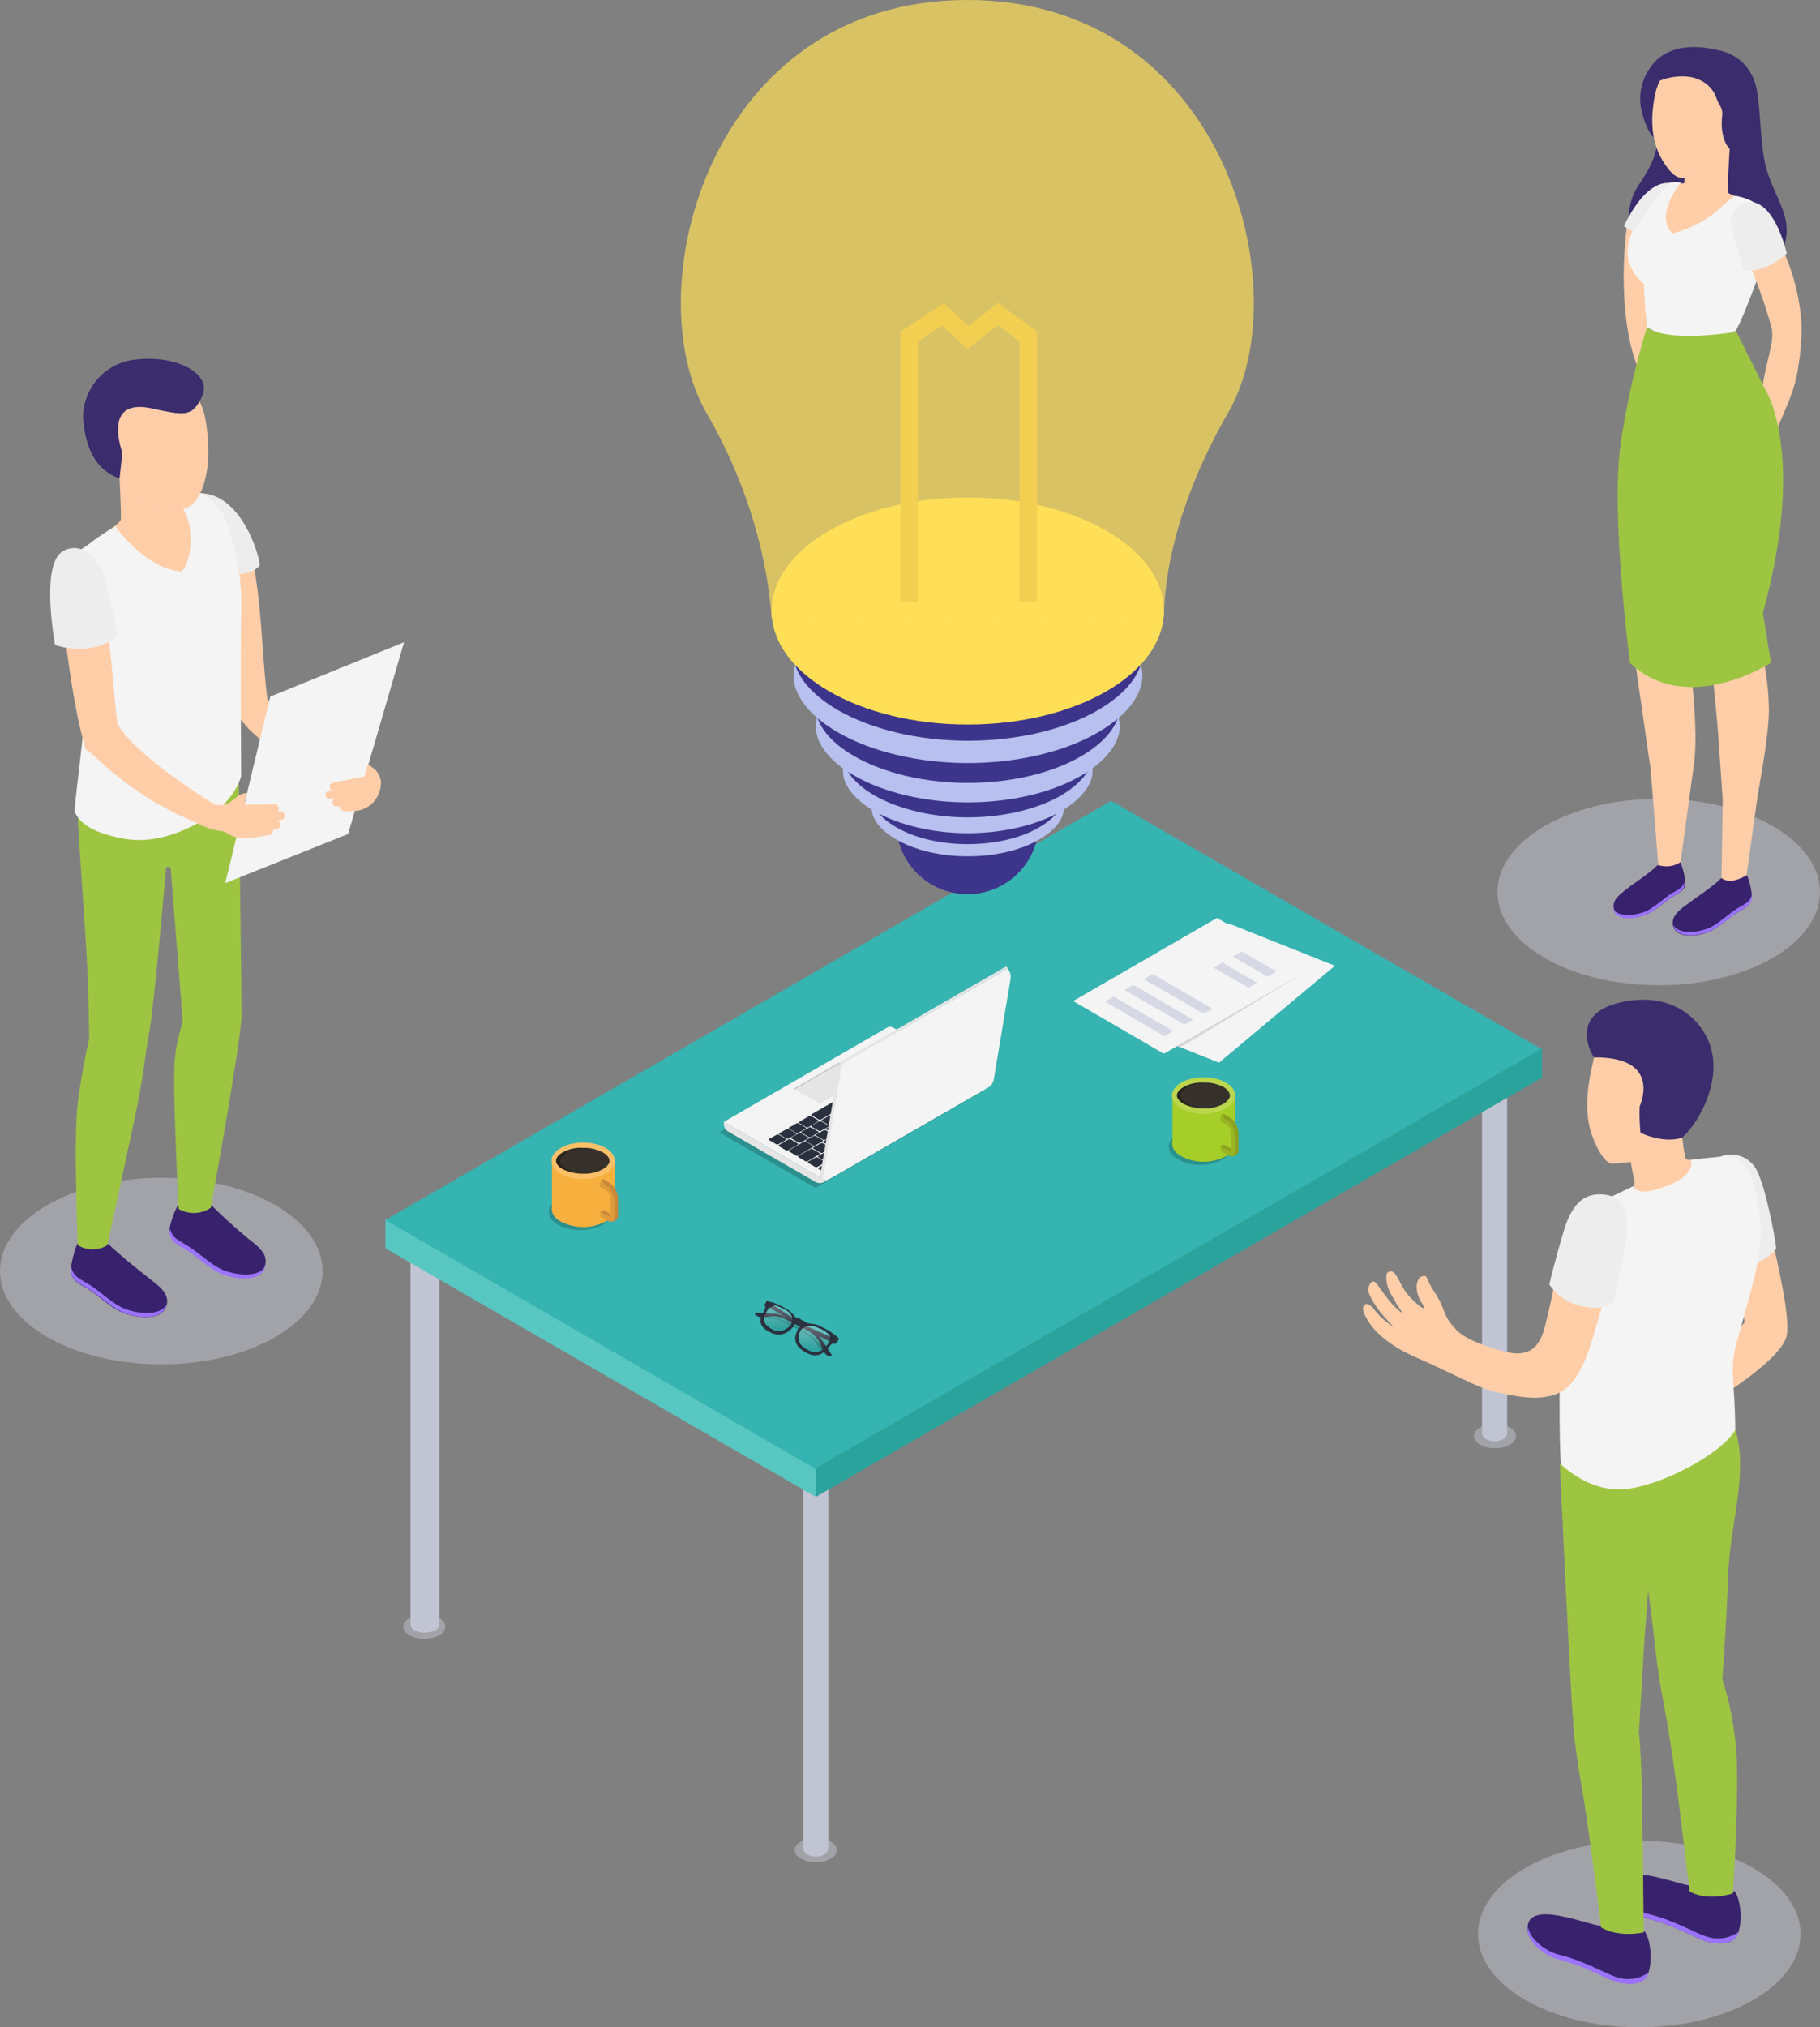 <?xml version="1.0" encoding="utf-8"?>
<!-- Generator: Adobe Illustrator 24.0.2, SVG Export Plug-In . SVG Version: 6.00 Build 0)  -->
<svg version="1.1" id="Calque_1" xmlns="http://www.w3.org/2000/svg" xmlns:xlink="http://www.w3.org/1999/xlink" x="0px" y="0px"
	 viewBox="0 0 449.1 500" style="enable-background:new 0 0 449.1 500;" xml:space="preserve">
<rect x="0" y="0" width="449.1" height="500" fill="#808080" stroke="none"/>
<style type="text/css">
	.st0{opacity:0.4;fill:#D6D8E5;enable-background:new    ;}
	.st1{fill:#3A2C6D;}
	.st2{fill:#FFCEA9;}
	.st3{fill:#F4F4F4;}
	.st4{fill:#38226D;}
	.st5{fill:#9C73FF;}
	.st6{fill:#9EC541;}
	.st7{fill:#EDEDED;}
	.st8{fill:#C1C4D3;}
	.st9{fill:#58C6C1;}
	.st10{fill:#35B4B1;}
	.st11{fill:#2BA39D;}
	.st12{fill:#D6D8E5;}
	.st13{fill:#D6D6D6;}
	.st14{opacity:0.2;enable-background:new    ;}
	.st15{fill:#A6CE28;}
	.st16{fill:#BCD64D;}
	.st17{fill:#28221C;}
	.st18{opacity:7.000000e-02;fill:#FFFFFF;enable-background:new    ;}
	.st19{fill:#8DA01F;}
	.st20{fill:#99B524;}
	.st21{fill:#F7B03E;}
	.st22{fill:#FCC068;}
	.st23{fill:#C9883A;}
	.st24{fill:#E09C3B;}
	.st25{fill:#2B303F;}
	.st26{fill:#BFBFBF;}
	.st27{fill:#E5E5E5;}
	.st28{fill:#3D348B;}
	.st29{fill:#B7C0EE;}
	.st30{fill:#FFDF57;}
	.st31{fill:#D8AA44;}
	.st32{opacity:0.69;fill:#FFDF57;enable-background:new    ;}
	.st33{opacity:0.1;enable-background:new    ;}
	.st34{opacity:0.3;fill:url(#SVGID_1_);enable-background:new    ;}
	.st35{fill:#1F232D;}
	.st36{opacity:0.3;fill:url(#SVGID_2_);enable-background:new    ;}
</style>
<title>Creative_process_SVG</title>
<g id="Слой_2">
	<g id="Слой_1-2">
		<ellipse class="st0" cx="409.3" cy="220" rx="39.8" ry="23"/>
		<g id="Girl_8">
			<path id="_Контур_" class="st1" d="M415.6,14c1.5-2.5,13.4-4.1,17.3,5.9c1.5,3.8,1.3,13.6,2.5,19.7s4.1,9.6,5.2,14.6
				S439.9,67.5,428,69s-21.2-2.7-24-6.5s-2.9-11.9,0-16.3s5.2-7.9,5.1-13.6L415.6,14z"/>
			<path class="st2" d="M401.4,56.1c0,0-2.8,19.8,2.5,34s3.9-3.6,3.9-3.6l-1.3-4.2c0,0-1.1-16.3-0.6-20.3s0.3-7.4,0.6-7.7
				s-1.1-1-1.6-1S401.4,56.1,401.4,56.1z"/>
			<path id="_Контур_2" class="st1" d="M423.4,12.3c0,0-8.9-2.6-14.4,2.3c-3.6,3.4-5.1,8.5-3.8,13.2c0.7,2.8,2.2,6.7,4.4,6.9
				S423.4,12.3,423.4,12.3z"/>
			<path id="_Контур_3" class="st2" d="M426.8,36.7c0,0-0.6,10-0.4,10.7s3.9,1.4,5,2.3s-5.4,11-8.7,12.5s-13.5-2.3-14.2-7.4
				c-0.7-4.7,2.9-8.3,4.3-9.5c0.9-0.1,1.9-0.1,2.8-0.1l0.3-4.8C420.4,38.9,426.8,36.7,426.8,36.7z"/>
			<path id="_Контур_4" class="st3" d="M428.2,48.3c2.8,0.4,6,1.9,6.4,3.5c0.5,1.8,1.6,10.2-0.8,16.6s-4,10.5-5.5,13.2
				c0,0-12.1,5.2-21.9-0.9c0,0-0.7-6.9-0.7-10.6c-9-7.9-1.3-17.5,6.3-25.1c0.9-0.1,1.8-0.1,2.8,0c0,0-6.8,8-2.1,12.6
				C422.9,54.7,424.9,50.1,428.2,48.3z"/>
			<path id="_Контур_5" class="st2" d="M408.2,24.3L408.2,24.3c1-6.4,5.6-11.2,12.2-10.8c7,0.4,12.4,6.4,12,13.4c0,0,0,0,0,0
				c-0.2,3.9-2.3,7.5-5.6,9.7c-0.2,1-0.6,1.9-1,2.8c-2.4,2.7-8.5,4.5-10.6,4.5c-1.8,0-3.3-1.6-5-4.4
				C406.8,33.8,407.7,27.5,408.2,24.3z"/>
			<path class="st1" d="M422.5,13.6c4.6,0.9,8.4,2.2,9.7,6.8c0.9,3.1,2,9.1,0.9,11.6l-0.7,1.8l-5.6,2.9c0,0-2.6-2.2-1.8-8.6
				c0-0.9-0.3-1.7-0.8-2.4c-0.3-0.6-0.6-1.3-0.8-1.9c-0.7-1.7-2-3.1-3.6-3.9c-4.2-2.3-10.3-0.3-11.1,0.5
				C411.1,15.1,416.9,12.3,422.5,13.6z"/>
			<path id="_Контур_6" class="st2" d="M435,94.8c1-6.5,3-10.7,2.1-14.2c-2-7.2-4.7-14.2-7.9-21c-2-4-1.4-6.8,0.7-8.4
				c2.4-1.8,4.7-1,6.8,3.5c2.7,5.6,5.8,11.4,7.2,19.8c0.7,4.1,1.1,8-0.2,16.3c-0.9,5.8-2.8,9.1-5,14.6
				C438.1,106.8,434.1,100.3,435,94.8z"/>
			<path class="st4" d="M430.9,215.8c-2.3,1.9-6,0.6-6.2,0.8c-2.4,2.4-5.9,4.5-8.6,6.6c-1.5,1.1-3.7,2.7-3.3,4.9
				c0.7,3.9,7.1,2.7,9.4,1.5s4.3-3.2,6.6-4.6c1.6-1,3.2-1.5,3.4-3.6C432.5,220.1,431.3,215.7,430.9,215.8z"/>
			<path class="st5" d="M432.3,220.5c-0.3,2-1.9,2.5-3.5,3.5c-2.3,1.4-4.3,3.5-6.7,4.7c-2.2,1.1-7.7,2.2-9.2-0.6
				c0.8,3.8,7,2.6,9.4,1.4s4.3-3.2,6.6-4.6c1.6-1,3.2-1.5,3.4-3.6C432.3,221.1,432.3,220.8,432.3,220.5z"/>
			<path class="st4" d="M414.5,212.5c-2.1,1.8-5.4,0.8-5.5,0.9c-2.2,2.2-5.4,4.1-7.8,6c-1.3,1.1-3.4,2.5-3,4.5
				c0.7,3.6,6.5,2.5,8.6,1.4s4-2.9,6-4.2c1.5-0.9,2.9-1.4,3.1-3.2C416,216.7,414.8,212.5,414.5,212.5z"/>
			<path class="st5" d="M415.8,217.1c-0.3,1.8-1.7,2.3-3.2,3.2c-2.1,1.3-4,3.2-6.1,4.3c-2,1-7,2-8.5-0.5c0.8,3.5,6.5,2.4,8.6,1.3
				s4-2.9,6-4.2c1.5-0.9,2.9-1.4,3.1-3.2C415.9,217.6,415.9,217.3,415.8,217.1z"/>
			<path class="st2" d="M401.8,103.5c1-8.1,4-19.8,4-19.8c2.8,1.3,5.9,2.1,9,2.2c5.2,0.3,13.5-1.3,13.5-1.3c1.4,2.5,3,5,4.8,7.4
				c2.3,3.2,6.9,10.3,5.8,22.7c-0.7,8.1-5.2,42.4-5.2,42.4c1.8,5.8,2.7,11.8,2.8,17.9c0,5-1.4,13.5-2.8,21.3l-2.7,19.5
				c0,0-3.6,2.6-6.2,0.8l0.3-19.1c-0.3-4.7-0.8-11.6-1.1-16c-0.5-7.2-1.8-18.5-2.1-21.4s-1.3-7.8-1.7-13.4s-2.5-33.8-2.5-33.8
				l-0.3,5.3c0,0-0.3,8.6-1.5,19.2s-1.7,15.3-1.7,15.3s2.1,3.9,2.4,6.9c0.2,2.3,2.8,20.4,1.3,29.6l-3.2,23.4
				c-1.6,1.1-3.7,1.4-5.5,0.7l-1.9-23.6c-1.3-9-4-28.1-4.4-30.5c-0.5-3.3-1-4.9-1.6-15.1S400.8,111.6,401.8,103.5z"/>
			<path class="st6" d="M428.4,81.7l7,14c0,0,10.6,15.5-0.4,55.5l2,12.3c0,0-20.8,13.4-34.8,0c0,0-4.8-36.9-2.3-53.9
				c1.4-9.8,3.6-19.5,6.5-28.9c0,0,3.4,3.8,21,1.3"/>
			<path class="st7" d="M440.9,62.5c0,0-4.8,4.8-10.6,4.2l-2.8-9.4c0,0-1.8-4.9,2.4-7S438.5,52.9,440.9,62.5z"/>
			<path class="st7" d="M412.1,45.2c0,0-5.5-1.7-11.4,10.6l2.2,1.3C402.9,57.1,408.7,48.3,412.1,45.2z"/>
		</g>
		<ellipse class="st0" cx="39.8" cy="313.5" rx="39.8" ry="23"/>
		<g id="Men_13">
			<path class="st4" d="M19.4,306.4c2.9,2.3,7,0.2,7.3,0.4c3.3,3.1,6.9,6,10.5,8.8c1.8,1.4,4.5,3.3,4,6c-0.9,4.8-8.6,3.3-11.5,1.9
				s-5.3-3.9-8-5.6c-2-1.2-3.9-1.9-4.2-4.3C17.3,312,18.9,306.4,19.4,306.4z"/>
			<path class="st5" d="M17.6,312.5c0.4,2.4,2.3,3,4.2,4.2c2.8,1.7,5.2,4.2,8.1,5.7c2.7,1.4,9.4,2.7,11.2-0.7
				c-1,4.6-8.6,3.2-11.4,1.7s-5.3-3.9-8-5.6c-2-1.2-3.9-1.9-4.2-4.3C17.5,313.2,17.5,312.8,17.6,312.5z"/>
			<path class="st4" d="M44.1,297.2c2.8,2.3,7.8-0.2,8,0c3,3,6.1,5.8,9.4,8.5c1.8,1.4,4.5,3.3,4,6c-0.9,4.8-8.6,3.3-11.5,1.9
				s-5.3-3.9-8-5.6c-2-1.2-3.9-1.9-4.2-4.3C41.7,302.1,43.6,297.2,44.1,297.2z"/>
			<path class="st5" d="M42,303c0.4,2.4,2.3,3,4.2,4.2c2.8,1.7,5.2,4.2,8.1,5.7c2.7,1.4,9.4,2.7,11.2-0.7c-1,4.6-8.6,3.2-11.5,1.7
				s-5.3-3.9-8-5.6c-2-1.2-3.9-1.9-4.2-4.3C41.9,303.7,42,303.3,42,303z"/>
			<path id="_Контур_7" class="st6" d="M19.2,201.3c0.1,4.3,1.5,23,2.1,32.9s0.7,22,0.7,22s-1.7,7.2-2.8,15.7s0,35.2,0,35.2
				c2.2,1.4,5.1,1.4,7.3,0c0,0,4.6-21.4,6.7-31.1s2.5-15.2,3.6-21.2c1.3-7.2,4.2-41,4.2-41l1.1,0.1l3,38.1c-0.9,2.8-1.6,5.7-1.9,8.7
				c-0.8,6.2,0.9,37.5,0.9,37.5c2.5,1.4,5.5,1.3,7.9-0.3c0,0,7.6-41.4,7.6-47.7c0-4.2-0.7-59.1-0.7-59.1L19.2,201.3z"/>
			<path id="_Контур_8" class="st2" d="M29.5,118c0,0,0.5,9.4,0.3,10.2s-4.3,3.6-5.5,4.6s6.5,8.6,10.2,10.3s15.6-2.8,15.8-8.6
				s-2-10.7-3.8-11S29.5,118,29.5,118z"/>
			<path class="st2" d="M55.3,135.4c0.5-4.1-2.2-8.1,0.5-11.4c9.3,9.1,8.1,33.2,10.2,48.5c6.9,7.2,20.7,14.3,24.6,16
				c0.7,0.3,1.3,0.7,1.2,1.4c-0.6,3-1.4,4.1-3.2,7c-9.2-3.9-15.8-6.2-27.2-17.1c-1.1-1.2-2.1-2.4-2.9-3.8
				C55.2,166.4,54.3,142.6,55.3,135.4z"/>
			<path id="_Контур_9" class="st3" d="M28.5,129.8c0,0,6.8,10.2,16.3,11.2c3-3,3.3-13.5-0.9-16.8c0,0,3.8-3.1,6.4-2.5
				c2.8,1.7,4.9,4.4,5.9,7.5c2.4,7,3.6,14.4,3.3,21.8c-0.2,10,0,40.4,0,40.4s-1.3,6.4-9.9,11.2s-15,5.3-20.8,3.9
				c-4.8-1.1-8.8-2.8-10.4-6.3c0.4-7,3.5-25.2,2.4-34s-3-15.4-3.5-22.4s0.9-7,4.5-9.5C23.9,132.6,26.2,131.1,28.5,129.8z"/>
			<path id="_Контур_10" class="st2" d="M50.8,104L50.8,104c-1.1-7.3-6.4-12.8-13.9-12.4c-8,0.4-14.1,7.3-13.7,15.3
				c0.2,4.5,2.6,8.6,6.3,11.1c0.3,1.1,0.7,2.2,1.2,3.2c2.6,3.1,10.7,5,13,4.7c3-0.4,4.6-1.7,6-4.9C52.2,115.2,51.4,107.6,50.8,104z"
				/>
			<path class="st1" d="M29.5,118L29.5,118l0.7-6.4c0,0-5.2-13.5,7.1-10.9c8.1,1.7,10.1,2.4,12.6-3s-6.2-10.3-16.6-9
				c-7.4,0.8-12.9,7.1-12.8,14.5C20.9,107.3,21.9,115.4,29.5,118z"/>
			<path class="st2" d="M15.2,139.5c3.6-1,0.9-0.2,3.6-1c9.3,9.1,8.1,24.7,10.2,40.1c5.1,8.5,24.1,19.9,24.1,19.9
				c0.2,1.6-0.3,2.1-2.4,5.4c-9.2-3.9-16.8-7.4-28.3-18.2c-0.5-0.4-1.1-0.5-1.3-1.1C17.9,174.7,14.2,146.6,15.2,139.5z"/>
			<polygon class="st3" points="99.7,158.4 85.9,205.7 55.6,217.8 66.7,171.8 			"/>
			<path class="st2" d="M48.3,198.8c0.5-1.6,1.6-1.2,2.9-0.8c1.4,0.6,3,0.7,4.5,0.4c1.2-0.4,2.2-1.5,3.2-2.2c0.6-0.4,1.3-0.6,2-0.6
				c-0.1,0.4-0.7,2.8-0.7,2.8s6.6,0.1,7.3-0.1c0.6-0.1,1.2,0.3,1.3,1c0,0.3-0.1,0.6-0.3,0.9l0.4-0.1c1.4-0.3,1.9,1.8,0.6,2.1
				c-0.4,0.1-0.7,0.1-1.1,0.2c0.9,0.3,1.1,1.8,0,2l-0.3,0.1c-0.2,0.1-0.3,0.1-0.5,0.1h-0.2c0.1,0.6-0.3,1.3-0.9,1.4c0,0,0,0-0.1,0
				c-3.2,0.4-8,1.7-10.9-0.9c-2-0.2-4-0.7-5.9-1.6C47.8,202.6,47.8,200.7,48.3,198.8z"/>
			<path class="st2" d="M81.4,194.9h0.4c-0.5-0.4-0.6-1.1-0.2-1.6c0.2-0.3,0.5-0.4,0.8-0.4c0.7,0,7.5-1.4,7.5-1.4l0.8-2.8
				c0-0.2,1.2,0.6,1.2,0.6c1.2,0.8,1.9,2,2.1,3.4c0.1,2-0.7,3.9-2,5.3c-1.2,1.2-2.9,2-4.6,2c-0.8,0.1-1.6,0.1-2.3,0.1
				c-0.7,0-1.2-0.5-1.2-1.2c0,0,0,0,0,0h-0.2c-0.2,0-0.3,0-0.5,0H83c-1.2,0-1.2-1.4-0.5-2c-0.4,0-0.8,0.1-1.1,0.1
				C79.9,197.1,80,194.9,81.4,194.9z"/>
			<path class="st7" d="M59.2,141.6c0,0,3.5-0.2,4.9-2.2c-0.3-3.5-4.7-16.7-13.7-17.7c2.4,1.7,4.4,4.1,5.6,6.8
				C57.6,132.4,59.2,141.6,59.2,141.6z"/>
			<path class="st7" d="M13.6,159.1c0,0,8.9,3.1,15.2-2.1c0.7-1.2-3.6-16.4-3.6-16.4s-3.8-7.8-9.6-4.7S13.6,159.1,13.6,159.1z"/>
		</g>
		<ellipse class="st0" cx="104.7" cy="401.2" rx="5.2" ry="3"/>
		<ellipse class="st0" cx="201.3" cy="456.3" rx="5.2" ry="3"/>
		<ellipse class="st0" cx="368.9" cy="354.2" rx="5.2" ry="3"/>
		<path class="st8" d="M101.3,300.3v100.3c0,0.6,0.4,1.2,1,1.5c1.6,0.8,3.5,0.8,5.1,0c0.6-0.3,1-0.8,1-1.5l0,0V300.3H101.3z"/>
		<path class="st8" d="M198.2,339.4v116.4c0,0.6,0.4,1.2,0.9,1.5c1.4,0.8,3.1,0.8,4.4,0c0.5-0.3,0.9-0.9,0.9-1.5l0,0V339.4H198.2z"
			/>
		<path class="st8" d="M365.7,258.5v94.9c0,0.6,0.4,1.2,0.9,1.5c1.4,0.8,3.1,0.8,4.4,0c0.5-0.3,0.9-0.8,0.9-1.5l0,0v-94.9H365.7z"/>
		<polygon class="st9" points="201.3,369.2 95.1,307.9 95.1,300.7 201.3,362.1 		"/>
		<polygon class="st10" points="380.5,258.8 201.3,362.3 95.1,300.9 274.2,197.5 		"/>
		<polygon class="st11" points="380.5,265.8 201.3,369.2 201.3,362.1 380.5,258.6 		"/>
		<polygon class="st3" points="329.4,238.2 300.8,262.1 274.7,251.7 303.3,227.8 		"/>
		<polygon class="st3" points="322.8,239.3 287.2,259.9 264.8,246.9 300.3,226.4 		"/>
		<polygon class="st12" points="289.5,254.3 287.4,255.6 272.6,247 274.8,245.8 		"/>
		<polygon class="st12" points="294.4,251.5 292.3,252.7 277.5,244.2 279.7,242.9 		"/>
		<polygon class="st12" points="299.2,248.8 297,250 282.2,241.5 284.4,240.2 		"/>
		<polygon class="st12" points="310.2,242.4 308.1,243.6 299.5,238.7 301.6,237.4 		"/>
		<polygon class="st12" points="315,239.6 312.8,240.9 304.2,235.9 306.4,234.7 		"/>
		<path class="st13" d="M291.2,258.3c0.6-0.2,31.6-19,31.6-19L290.4,258L291.2,258.3z"/>
		<ellipse class="st14" cx="296.2" cy="282.8" rx="7.8" ry="4.5"/>
		<path class="st15" d="M304.8,282.1v-12l-15.5,0.4v11c-0.3,1.3,0.4,2.7,2.2,3.7c3.5,1.8,7.5,1.8,11,0
			C303.8,284.7,304.6,283.5,304.8,282.1z"/>
		<ellipse class="st16" cx="297" cy="270.2" rx="7.8" ry="4.5"/>
		<path class="st17" d="M303.5,270.2c0,0.7-0.6,1.5-1.7,2.1c-1.3,0.7-2.8,1.1-4.4,1.1H297c-1.7,0-3.4-0.4-4.9-1.1
			c-1-0.6-1.7-1.4-1.7-2.1s0.6-1.5,1.7-2.1c1.5-0.8,3.2-1.2,4.9-1.1h0.5c1.5,0,3,0.4,4.4,1.1C302.9,268.7,303.5,269.5,303.5,270.2z"
			/>
		<path class="st18" d="M303.5,270.2c0,0.7-0.6,1.5-1.7,2.1c-2.7,1.5-6,1.5-8.8,0c-1-0.6-1.7-1.4-1.7-2.1s0.6-1.5,1.7-2.1
			c2.7-1.5,6-1.5,8.8,0C302.9,268.7,303.5,269.5,303.5,270.2z"/>
		<path class="st19" d="M303.6,275.7l-1.6-1l-0.8,0.5l0.8,0.5v0.3l1.5,0.9v0.3c0.4,0.5,0.7,1.1,1,1.7l0.1,0v3.9c0,1-0.6,0.7-0.9,0.5
			l-1.7-1l-0.8,0.5l0.8,0.5v0.3l1.7,1c0.2,0.1,0.4,0.2,0.6,0.2l-0.1,0.5l0.9-0.5l0,0c0.4-0.3,0.6-0.8,0.5-1.3v-4
			C305.5,277.8,304.8,276.5,303.6,275.7z"/>
		<path class="st20" d="M302.9,284.9l-1.7-1v-1.2l1.7,1c0.2,0.1,0.9,0.5,0.9-0.5v-4c-0.1-0.7-0.4-1.3-1-1.7l-1.6-0.9v-1.2l1.6,1
			c1.2,0.8,1.9,2.1,2,3.5v4C304.8,284.8,304.3,285.7,302.9,284.9z"/>
		<ellipse class="st14" cx="143.2" cy="298.9" rx="7.8" ry="4.5"/>
		<path class="st21" d="M151.7,298.2v-12l-15.5,0.4v11c-0.3,1.3,0.4,2.7,2.2,3.7c3.5,1.8,7.5,1.8,11,0
			C150.7,300.9,151.6,299.6,151.7,298.2z"/>
		<ellipse class="st22" cx="143.9" cy="286.3" rx="7.8" ry="4.5"/>
		<path class="st17" d="M150.4,286.3c0,0.7-0.6,1.5-1.7,2.1c-1.3,0.7-2.8,1.1-4.4,1.1h-0.5c-1.7,0-3.4-0.4-4.9-1.1
			c-1.1-0.6-1.7-1.4-1.7-2.1s0.6-1.5,1.7-2.1c1.5-0.8,3.2-1.2,4.9-1.1h0.5c1.5,0,3,0.4,4.4,1.1C149.8,284.8,150.4,285.6,150.4,286.3
			z"/>
		<path class="st18" d="M150.4,286.3c0,0.7-0.6,1.5-1.7,2.1c-2.7,1.5-6,1.5-8.8,0c-1-0.6-1.7-1.4-1.7-2.1s0.6-1.5,1.7-2.1
			c2.7-1.5,6-1.5,8.8,0C149.8,284.8,150.4,285.6,150.4,286.3z"/>
		<path class="st23" d="M150.5,291.8l-1.6-1l-0.8,0.5l0.8,0.5v0.3l1.5,0.9l-0.1,0.3c0.4,0.5,0.7,1.1,1,1.7l0.1,0v3.9
			c0,1-0.6,0.7-0.8,0.5l-1.7-1l-0.8,0.5l0.8,0.5v0.3l1.7,1c0.2,0.1,0.4,0.2,0.6,0.2l-0.1,0.5l0.9-0.5l0,0c0.4-0.3,0.6-0.8,0.5-1.4
			v-4C152.4,294,151.7,292.7,150.5,291.8z"/>
		<path class="st24" d="M149.8,301l-1.7-1v-1.2l1.7,1c0.2,0.1,0.8,0.5,0.8-0.5v-4c-0.1-0.7-0.4-1.3-1-1.7l-1.6-0.9v-1.2l1.6,1
			c1.2,0.8,1.9,2.1,2,3.5v4C151.7,300.9,151.2,301.8,149.8,301z"/>
		<g id="_Группа_">
			<g id="_Группа_2">
				<path id="_Контур_11" class="st14" d="M242.2,269.3l-23-13.3c-0.4-0.2-0.9-0.2-1.3,0l-40.4,23.3l23.7,13.7L242.2,269.3z"
					/>
				<path id="_Контур_12" class="st3" d="M243.3,266.7l-23-13.3c-0.4-0.2-0.9-0.2-1.3,0l-40.4,23.3l23.7,13.7L243.3,266.7z"/>
				<path class="st25" d="M201.2,285.5l-1.8,1c-0.1,0.1-0.1,0.2,0,0.3l1.7,1c0.2,0.1,0.4,0.1,0.6,0l1.8-1c0.1-0.1,0.1-0.2,0-0.3
					l-1.7-1C201.6,285.4,201.4,285.4,201.2,285.5z"/>
				<path class="st25" d="M203.7,284.1l-1.8,1c-0.1,0.1-0.1,0.2,0,0.3l1.7,1c0.2,0.1,0.4,0.1,0.6,0l1.8-1c0.1-0.1,0.1-0.2,0-0.3
					l-1.7-1C204.1,284,203.9,284,203.7,284.1z"/>
				<path class="st25" d="M206.2,282.6l-1.8,1c-0.1,0.1-0.1,0.2,0,0.3l1.7,1c0.2,0.1,0.4,0.1,0.6,0l1.8-1c0.1-0.1,0.1-0.2,0-0.3
					l-1.7-1C206.6,282.5,206.4,282.5,206.2,282.6z"/>
				<path class="st25" d="M208.6,281.2l-1.8,1c-0.1,0.1-0.1,0.2,0,0.3l1.7,1c0.2,0.1,0.4,0.1,0.6,0l1.8-1c0.1-0.1,0.1-0.2,0-0.3
					l-1.7-1C209,281.1,208.8,281.1,208.6,281.2z"/>
				<path class="st25" d="M211.1,279.8l-1.8,1c-0.1,0.1-0.1,0.2,0,0.3l1.7,1c0.2,0.1,0.4,0.1,0.6,0l1.8-1c0.1-0.1,0.1-0.2,0-0.3
					l-1.7-1C211.5,279.7,211.3,279.7,211.1,279.8z"/>
				<path class="st25" d="M213.6,278.3l-1.8,1c-0.1,0.1-0.1,0.2,0,0.3l1.7,1c0.2,0.1,0.4,0.1,0.6,0l1.8-1c0.1-0.1,0.1-0.2,0-0.3
					l-1.7-1C214,278.2,213.8,278.2,213.6,278.3z"/>
				<path class="st25" d="M216.1,276.9l-1.8,1c-0.1,0.1-0.1,0.2,0,0.3l1.7,1c0.2,0.1,0.4,0.1,0.6,0l1.8-1c0.1-0.1,0.1-0.2,0-0.3
					l-1.7-1C216.5,276.8,216.3,276.8,216.1,276.9z"/>
				<path class="st25" d="M218.6,275.5l-1.8,1c-0.1,0.1-0.1,0.2,0,0.3l1.7,1c0.2,0.1,0.4,0.1,0.6,0l1.8-1c0.1-0.1,0.1-0.2,0-0.3
					l-1.7-1C219,275.4,218.8,275.4,218.6,275.5z"/>
				<path class="st25" d="M221.1,274l-1.8,1c-0.1,0.1-0.1,0.2,0,0.3l1.7,1c0.2,0.1,0.4,0.1,0.6,0l1.8-1c0.1-0.1,0.1-0.2,0-0.3
					l-1.7-1C221.5,273.9,221.2,273.9,221.1,274z"/>
				<path class="st25" d="M223.6,272.6l-1.8,1c-0.1,0.1-0.1,0.2,0,0.3l1.7,1c0.2,0.1,0.4,0.1,0.6,0l1.8-1c0.1-0.1,0.1-0.2,0-0.3
					l-1.7-1C223.9,272.5,223.7,272.5,223.6,272.6z"/>
				<path class="st25" d="M226,271.1l-1.8,1c-0.1,0.1-0.1,0.2,0,0.3l1.7,1c0.2,0.1,0.4,0.1,0.6,0l1.8-1c0.1-0.1,0.1-0.2,0-0.3
					l-1.7-1C226.4,271.1,226.2,271.1,226,271.1z"/>
				<path class="st25" d="M228.5,269.7l-1.8,1c-0.1,0.1-0.1,0.2,0,0.3l1.7,1c0.2,0.1,0.4,0.1,0.6,0l1.8-1c0.1-0.1,0.1-0.2,0-0.3
					l-1.7-1C228.9,269.6,228.7,269.6,228.5,269.7z"/>
				<path class="st25" d="M231,268.3l-1.8,1c-0.1,0.1-0.1,0.2,0,0.3l1.7,1c0.2,0.1,0.4,0.1,0.6,0l1.8-1c0.1-0.1,0.1-0.2,0-0.3
					l-1.7-1C231.4,268.2,231.2,268.2,231,268.3z"/>
				<path class="st25" d="M234.7,266.2l-3,1.7c-0.1,0.1-0.1,0.2,0,0.3l1.7,1c0.2,0.1,0.4,0.1,0.6,0l3-1.7c0.1-0.1,0.1-0.2,0-0.3
					l-1.7-1C235.1,266.1,234.9,266.1,234.7,266.2z"/>
				<path class="st25" d="M202.5,282l-1.8,1c-0.1,0.1-0.1,0.2,0,0.3l1.7,1c0.2,0.1,0.4,0.1,0.6,0l1.8-1c0.1-0.1,0.1-0.2,0-0.3
					l-1.7-1C202.8,281.9,202.6,281.9,202.5,282z"/>
				<path class="st25" d="M205,280.5l-1.8,1c-0.1,0.1-0.1,0.2,0,0.3l1.7,1c0.2,0.1,0.4,0.1,0.6,0l1.8-1c0.1-0.1,0.1-0.2,0-0.3
					l-1.7-1C205.4,280.4,205.2,280.4,205,280.5z"/>
				<path class="st25" d="M207.4,279.1l-1.8,1c-0.1,0.1-0.1,0.2,0,0.3l1.7,1c0.2,0.1,0.4,0.1,0.6,0l1.8-1c0.1-0.1,0.1-0.2,0-0.3
					l-1.7-1C207.8,279,207.6,279,207.4,279.1z"/>
				<path class="st25" d="M209.9,277.7l-1.8,1c-0.1,0.1-0.1,0.2,0,0.3l1.7,1c0.2,0.1,0.4,0.1,0.6,0l1.8-1c0.1-0.1,0.1-0.2,0-0.3
					l-1.7-1C210.3,277.6,210.1,277.6,209.9,277.7z"/>
				<path class="st25" d="M212.4,276.2l-1.8,1c-0.1,0.1-0.1,0.2,0,0.3l1.7,1c0.2,0.1,0.4,0.1,0.6,0l1.8-1c0.1-0.1,0.1-0.2,0-0.3
					l-1.7-1C212.8,276.2,212.6,276.2,212.4,276.2z"/>
				<path class="st25" d="M214.9,274.8l-1.8,1c-0.1,0.1-0.1,0.2,0,0.3l1.7,1c0.2,0.1,0.4,0.1,0.6,0l1.8-1c0.1-0.1,0.1-0.2,0-0.3
					l-1.7-1C215.3,274.7,215.1,274.7,214.9,274.8z"/>
				<path class="st25" d="M217.4,273.4l-1.8,1c-0.1,0.1-0.1,0.2,0,0.3l1.7,1c0.2,0.1,0.4,0.1,0.6,0l1.8-1c0.1-0.1,0.1-0.2,0-0.3
					l-1.7-1C217.8,273.3,217.6,273.3,217.4,273.4z"/>
				<path class="st25" d="M219.9,271.9l-1.8,1c-0.1,0.1-0.1,0.2,0,0.3l1.7,1c0.2,0.1,0.4,0.1,0.6,0l1.8-1c0.1-0.1,0.1-0.2,0-0.3
					l-1.7-1C220.3,271.8,220,271.8,219.9,271.9z"/>
				<path class="st25" d="M222.4,270.5l-1.8,1c-0.1,0.1-0.1,0.2,0,0.3l1.7,1c0.2,0.1,0.4,0.1,0.6,0l1.8-1c0.1-0.1,0.1-0.2,0-0.3
					l-1.7-1C222.7,270.4,222.5,270.4,222.4,270.5z"/>
				<path class="st25" d="M224.9,269l-1.8,1c-0.1,0.1-0.1,0.2,0,0.3l1.7,1c0.2,0.1,0.4,0.1,0.6,0l1.8-1c0.1-0.1,0.1-0.2,0-0.3
					l-1.7-1C225.2,269,225,269,224.9,269z"/>
				<path class="st25" d="M227.3,267.6l-1.8,1c-0.1,0.1-0.1,0.2,0,0.3l1.7,1c0.2,0.1,0.4,0.1,0.6,0l1.8-1c0.1-0.1,0.1-0.2,0-0.3
					l-1.7-1C227.7,267.5,227.5,267.5,227.3,267.6z"/>
				<path class="st25" d="M229.8,266.2l-1.8,1c-0.1,0.1-0.1,0.2,0,0.3l1.7,1c0.2,0.1,0.4,0.1,0.6,0l1.8-1c0.1-0.1,0.1-0.2,0-0.3
					l-1.7-1C230.2,266.1,230,266.1,229.8,266.2z"/>
				<path class="st25" d="M200,283.4l-3,1.7c-0.1,0.1-0.1,0.2,0,0.3l1.7,1c0.2,0.1,0.4,0.1,0.6,0l2.9-1.7c0.1-0.1,0.1-0.2,0-0.3
					l-1.7-1C200.3,283.3,200.2,283.3,200,283.4z"/>
				<path class="st25" d="M234.6,266.1l-1.8,1c-0.2,0.1-0.4,0.1-0.5,0l-1.8-1c-0.1-0.1-0.1-0.2,0-0.3l0.1-0.1c0.1-0.1,0.1-0.2,0-0.3
					l-1.9-1.1c-0.1-0.1-0.1-0.2,0-0.3l1.1-0.6c0.2-0.1,0.4-0.1,0.5,0l1.8,1l0.4,0.2l0.3,0.1l0.3,0.1l1.5,0.9
					C234.7,265.9,234.7,266,234.6,266.1z"/>
				<path class="st25" d="M191.6,279.9l-1.8,1c-0.1,0.1-0.1,0.2,0,0.3l1.7,1c0.2,0.1,0.4,0.1,0.6,0l1.8-1c0.1-0.1,0.1-0.2,0-0.3
					l-1.7-1C192,279.8,191.8,279.8,191.6,279.9z"/>
				<path class="st25" d="M194.1,278.5l-1.8,1c-0.1,0.1-0.1,0.2,0,0.3l1.7,1c0.2,0.1,0.4,0.1,0.6,0l1.8-1c0.1-0.1,0.1-0.2,0-0.3
					l-1.7-1C194.4,278.4,194.2,278.4,194.1,278.5z"/>
				<path class="st25" d="M196.5,277.1l-1.8,1c-0.1,0.1-0.1,0.2,0,0.3l1.7,1c0.2,0.1,0.4,0.1,0.6,0l1.8-1c0.1-0.1,0.1-0.2,0-0.3
					l-1.7-1C196.9,277,196.7,277,196.5,277.1z"/>
				<path class="st25" d="M217.6,264.9l-1.8,1c-0.1,0.1-0.1,0.2,0,0.3l1.7,1c0.2,0.1,0.4,0.1,0.6,0l1.8-1c0.1-0.1,0.1-0.2,0-0.3
					l-1.7-1C218,264.8,217.8,264.8,217.6,264.9z"/>
				<path class="st25" d="M220.1,263.5l-1.8,1c-0.1,0.1-0.1,0.2,0,0.3l1.7,1c0.2,0.1,0.4,0.1,0.6,0l1.8-1c0.1-0.1,0.1-0.2,0-0.3
					l-1.7-1C220.5,263.4,220.3,263.4,220.1,263.5z"/>
				<path class="st25" d="M222.6,262l-1.8,1c-0.1,0.1-0.1,0.2,0,0.3l1.7,1c0.2,0.1,0.4,0.1,0.6,0l1.8-1c0.1-0.1,0.1-0.2,0-0.3
					l-1.7-1C223,261.9,222.8,261.9,222.6,262z"/>
				<path class="st25" d="M225.1,260.6l-1.8,1c-0.1,0.1-0.1,0.2,0,0.3l1.7,1c0.2,0.1,0.4,0.1,0.6,0l1.8-1c0.1-0.1,0.1-0.2,0-0.3
					l-1.7-1C225.4,260.5,225.2,260.5,225.1,260.6z"/>
				<path class="st25" d="M199.6,275.3l-2.4,1.4c-0.1,0.1-0.1,0.2,0,0.3l1.7,1c0.2,0.1,0.4,0.1,0.6,0l2.4-1.4c0.1-0.1,0.1-0.2,0-0.3
					l-1.7-1C200,275.2,199.8,275.2,199.6,275.3z"/>
				<path class="st25" d="M215.1,266.3l-2.4,1.4c-0.1,0.1-0.1,0.2,0,0.3l1.7,1c0.2,0.1,0.4,0.1,0.6,0l2.4-1.4c0.1-0.1,0.1-0.2,0-0.3
					l-1.7-1C215.5,266.2,215.3,266.2,215.1,266.3z"/>
				<path class="st25" d="M212,268.1l-11.7,6.7c-0.1,0.1-0.1,0.2,0,0.3l1.7,1c0.2,0.1,0.4,0.1,0.6,0l11.7-6.7
					c0.1-0.1,0.1-0.2-0.1-0.3l-1.7-1C212.4,268,212.2,268,212,268.1z"/>
				<path class="st25" d="M200.7,280.2l-1.8,1c-0.1,0.1-0.1,0.2,0,0.3l1.7,1c0.2,0.1,0.4,0.1,0.6,0l1.8-1c0.1-0.1,0.1-0.2,0-0.3
					l-1.7-1C201.1,280.1,200.9,280.1,200.7,280.2z"/>
				<path class="st25" d="M203.2,278.8l-1.8,1c-0.1,0.1-0.1,0.2,0,0.3l1.7,1c0.2,0.1,0.4,0.1,0.6,0l1.8-1c0.1-0.1,0.1-0.2,0-0.3
					l-1.7-1C203.6,278.7,203.4,278.7,203.2,278.8z"/>
				<path class="st25" d="M205.7,277.3l-1.8,1c-0.1,0.1-0.1,0.2,0,0.3l1.7,1c0.2,0.1,0.4,0.1,0.6,0l1.8-1c0.1-0.1,0.1-0.2,0-0.3
					l-1.7-1C206.1,277.2,205.9,277.2,205.7,277.3z"/>
				<path class="st25" d="M208.2,275.9l-1.8,1c-0.1,0.1-0.1,0.2,0,0.3l1.7,1c0.2,0.1,0.4,0.1,0.6,0l1.8-1c0.1-0.1,0.1-0.2,0-0.3
					l-1.7-1C208.6,275.8,208.4,275.8,208.2,275.9z"/>
				<path class="st25" d="M210.7,274.5l-1.8,1c-0.1,0.1-0.1,0.2,0,0.3l1.7,1c0.2,0.1,0.4,0.1,0.6,0l1.8-1c0.1-0.1,0.1-0.2,0-0.3
					l-1.7-1C211.1,274.4,210.8,274.4,210.7,274.5z"/>
				<path class="st25" d="M213.1,273l-1.8,1c-0.1,0.1-0.1,0.2,0,0.3l1.7,1c0.2,0.1,0.4,0.1,0.6,0l1.8-1c0.1-0.1,0.1-0.2,0-0.3
					l-1.7-1C213.5,272.9,213.3,272.9,213.1,273z"/>
				<path class="st25" d="M215.6,271.6l-1.8,1c-0.1,0.1-0.1,0.2,0,0.3l1.7,1c0.2,0.1,0.4,0.1,0.6,0l1.8-1c0.1-0.1,0.1-0.2,0-0.3
					l-1.7-1C216,271.5,215.8,271.5,215.6,271.6z"/>
				<path class="st25" d="M218.1,270.2l-1.8,1c-0.1,0.1-0.1,0.2,0,0.3l1.7,1c0.2,0.1,0.4,0.1,0.6,0l1.8-1c0.1-0.1,0.1-0.2,0-0.3
					l-1.7-1C218.5,270.1,218.3,270.1,218.1,270.2z"/>
				<path class="st25" d="M220.6,268.7l-1.8,1c-0.1,0.1-0.1,0.2,0,0.3l1.7,1c0.2,0.1,0.4,0.1,0.6,0l1.8-1c0.1-0.1,0.1-0.2,0-0.3
					l-1.7-1C221,268.6,220.8,268.6,220.6,268.7z"/>
				<path class="st25" d="M223.1,267.3l-1.8,1c-0.1,0.1-0.1,0.2,0,0.3l1.7,1c0.2,0.1,0.4,0.1,0.6,0l1.8-1c0.1-0.1,0.1-0.2,0-0.3
					l-1.7-1C223.5,267.2,223.2,267.2,223.1,267.3z"/>
				<path class="st25" d="M225.6,265.9l-1.8,1c-0.1,0.1-0.1,0.2,0,0.3l1.7,1c0.2,0.1,0.4,0.1,0.6,0l1.8-1c0.1-0.1,0.1-0.2,0-0.3
					l-1.7-1C225.9,265.8,225.7,265.8,225.6,265.9z"/>
				<path class="st25" d="M228,264.4l-1.8,1c-0.1,0.1-0.1,0.2,0,0.3l1.7,1c0.2,0.1,0.4,0.1,0.6,0l1.8-1c0.1-0.1,0.1-0.2,0-0.3
					l-1.7-1C228.4,264.3,228.2,264.3,228,264.4z"/>
				<path class="st25" d="M198.3,281.6l-3.6,2.1c-0.1,0.1-0.1,0.2,0,0.3l1.7,1c0.2,0.1,0.4,0.1,0.6,0l3.6-2.1c0.1-0.1,0.1-0.2,0-0.3
					l-1.7-1C198.6,281.5,198.4,281.5,198.3,281.6z"/>
				<path class="st25" d="M197.1,279.5l-1.8,1c-0.1,0.1-0.1,0.2,0,0.3l1.7,1c0.2,0.1,0.4,0.1,0.6,0l1.8-1c0.1-0.1,0.1-0.2,0-0.3
					l-1.7-1C197.5,279.4,197.3,279.4,197.1,279.5z"/>
				<path class="st25" d="M199.6,278.1l-1.8,1c-0.1,0.1-0.1,0.2,0,0.3l1.7,1c0.2,0.1,0.4,0.1,0.6,0l1.8-1c0.1-0.1,0.1-0.2,0-0.3
					l-1.7-1C200,278,199.8,278,199.6,278.1z"/>
				<path class="st25" d="M202.1,276.6l-1.8,1c-0.1,0.1-0.1,0.2,0,0.3l1.7,1c0.2,0.1,0.4,0.1,0.6,0l1.8-1c0.1-0.1,0.1-0.2,0-0.3
					l-1.7-1C202.4,276.6,202.2,276.6,202.1,276.6z"/>
				<path class="st25" d="M204.6,275.2l-1.8,1c-0.1,0.1-0.1,0.2,0,0.3l1.7,1c0.2,0.1,0.4,0.1,0.6,0l1.8-1c0.1-0.1,0.1-0.2,0-0.3
					l-1.7-1C204.9,275.1,204.7,275.1,204.6,275.2z"/>
				<path class="st25" d="M207,273.8l-1.8,1c-0.1,0.1-0.1,0.2,0,0.3l1.7,1c0.2,0.1,0.4,0.1,0.6,0l1.8-1c0.1-0.1,0.1-0.2,0-0.3
					l-1.7-1C207.4,273.7,207.2,273.7,207,273.8z"/>
				<path class="st25" d="M209.5,272.4l-1.8,1c-0.1,0.1-0.1,0.2,0,0.3l1.7,1c0.2,0.1,0.4,0.1,0.6,0l1.8-1c0.1-0.1,0.1-0.2,0-0.3
					l-1.7-1C209.9,272.3,209.7,272.3,209.5,272.4z"/>
				<path class="st25" d="M212,270.9l-1.8,1c-0.1,0.1-0.1,0.2,0,0.3l1.7,1c0.2,0.1,0.4,0.1,0.6,0l1.8-1c0.1-0.1,0.1-0.2,0-0.3
					l-1.7-1C212.4,270.8,212.2,270.8,212,270.9z"/>
				<path class="st25" d="M214.5,269.5l-1.8,1c-0.1,0.1-0.1,0.2,0,0.3l1.7,1c0.2,0.1,0.4,0.1,0.6,0l1.8-1c0.1-0.1,0.1-0.2,0-0.3
					l-1.7-1C214.9,269.4,214.6,269.4,214.5,269.5z"/>
				<path class="st25" d="M217,268.1l-1.8,1c-0.1,0.1-0.1,0.2,0,0.3l1.7,1c0.2,0.1,0.4,0.1,0.6,0l1.8-1c0.1-0.1,0.1-0.2,0-0.3
					l-1.7-1C217.4,268,217.2,268,217,268.1z"/>
				<path class="st25" d="M219.4,266.6l-1.8,1c-0.1,0.1-0.1,0.2,0,0.3l1.7,1c0.2,0.1,0.4,0.1,0.6,0l1.8-1c0.1-0.1,0.1-0.2,0-0.3
					l-1.7-1C219.8,266.5,219.6,266.5,219.4,266.6z"/>
				<path class="st25" d="M221.9,265.2l-1.8,1c-0.1,0.1-0.1,0.2,0,0.3l1.7,1c0.2,0.1,0.4,0.1,0.6,0l1.8-1c0.1-0.1,0.1-0.2,0-0.3
					l-1.7-1C222.3,265.1,222.1,265.1,221.9,265.2z"/>
				<path class="st25" d="M227.5,262l-4.8,2.8c-0.1,0.1-0.1,0.2,0,0.3l1.7,1c0.2,0.1,0.4,0.1,0.6,0l4.8-2.8c0.1-0.1,0.1-0.2,0-0.3
					l-1.7-1C227.8,261.9,227.6,261.9,227.5,262z"/>
				<path class="st25" d="M194.6,281l-2.4,1.4c-0.1,0.1-0.1,0.2,0,0.3l1.7,1c0.2,0.1,0.4,0.1,0.6,0l2.4-1.4c0.1-0.1,0.1-0.2-0.1-0.3
					l-1.7-1C195,280.9,194.8,280.9,194.6,281z"/>
				<path class="st25" d="M237.2,267.6l-35.2,20.4c-0.1,0.1-0.1,0.2,0,0.3l0.8,0.5c0.2,0.1,0.4,0.1,0.6,0l35.2-20.4
					c0.1-0.1,0.1-0.2,0-0.3l-0.8-0.5C237.6,267.5,237.4,267.5,237.2,267.6z"/>
				<polygon id="_Контур_13" class="st26" points="195.9,268.5 196.2,268.6 202.3,272.1 213.1,265.9 213.3,265.8 207,262.1 
									"/>
				<polygon id="_Контур_14" class="st27" points="196.2,268.6 202.3,272.1 213.1,265.9 207,262.4 				"/>
				<path id="_Контур_15" class="st27" d="M178.6,276.7v0.5c0,0.8,0.4,1.5,1.1,1.9l21.5,12.4c0.3,0.2,0.7,0.3,1.1,0.3
					c0.4,0,0.8-0.1,1.1-0.3l38.8-22.4c0.7-0.4,1.1-1.1,1.1-1.9v-0.5l-41,23.7L178.6,276.7z"/>
				<path id="_Контур_16" class="st3" d="M202.9,290.7c0.7,0.3,1.6,0.2,2.3-0.2l38.7-22.3c0.7-0.4,1.1-1.1,1.3-1.8l4.2-25.2
					c0-0.1,0-0.3,0-0.4c0-0.7-0.3-1.4-0.8-1.9L208.4,262c-0.5,0.3-0.8,0.8-0.9,1.4L202.9,290.7z"/>
				<path id="_Контур_17" class="st27" d="M202.3,290.4l0.3,0.1c0.1,0.1,0.2,0.1,0.4,0.2l4.6-27.3c0.1-0.6,0.4-1.1,0.9-1.4
					l40.2-23.2c-0.2-0.2-0.3-0.3-0.5-0.4l-40.3,23.2c-0.5,0.3-0.8,0.8-0.9,1.4L202.3,290.4z"/>
			</g>
		</g>
		<ellipse class="st0" cx="404.5" cy="477" rx="39.8" ry="23"/>
		<g id="Men_1">
			<path id="_Контур_18" class="st2" d="M436.7,302.3c0.5,4,5.2,21.1,4.2,27s-17.2,15.7-17.2,15.7l-2.2-10l9-8.8l-2.5-16.7
				L436.7,302.3z"/>
			<path id="_Контур_19" class="st7" d="M424.2,285.4c3.3-1.5,7.1-0.3,9,2.7c2.4,3.9,4.9,17.5,5.1,19.8c0,0-3.3,4.6-8.4,3.8
				L424.2,285.4z"/>
			<path class="st4" d="M405.8,476.3c-3.5,1-7.3,0.5-10.5-1.3c-2.5,0.1-16.2-5.8-18.1-0.9c-1.6,4.3,4.3,8.3,7.5,9.1
				c6.9,1.7,12,5.1,14.8,5.7c2.1,0.4,4.8,0.7,6.4-0.9C407.9,486.1,407.7,478.9,405.8,476.3z"/>
			<path class="st5" d="M399.5,487.8c-2.8-0.6-7.9-4-14.8-5.7c-2.7-0.6-7.2-3.5-7.7-7c-0.6,4,4.7,7.5,7.7,8.2
				c6.9,1.7,12,5.1,14.8,5.7c2.1,0.4,4.8,0.7,6.4-0.9c0.4-0.5,0.7-1,0.9-1.6C404.7,488,402,488.5,399.5,487.8z"/>
			<path class="st4" d="M428,466.4c-3.5,1-7.3,0.5-10.5-1.3c-2.5,0.1-16.2-5.8-18.1-0.9c-1.6,4.3,4.3,8.3,7.5,9.1
				c6.9,1.7,12,5.1,14.8,5.7c2.1,0.4,4.8,0.7,6.4-0.9C430.1,476.1,429.9,468.9,428,466.4z"/>
			<path class="st5" d="M421.7,477.8c-2.8-0.6-7.9-4-14.8-5.7c-2.7-0.6-7.2-3.5-7.7-7c-0.6,4,4.7,7.5,7.7,8.2
				c6.9,1.7,12,5.1,14.8,5.7c2.1,0.4,4.8,0.7,6.4-0.9c0.4-0.5,0.7-1,0.9-1.6C426.9,478,424.2,478.5,421.7,477.8z"/>
			<path id="_Контур_20" class="st6" d="M428.2,429.2c-0.6-5.1-1.6-10.1-3.2-15c0,0,1-12.9,1.4-25.2
				c0.5-13.9,5.4-26.2,1.5-37.3l-43,9.5c0,0,2.6,55.5,3.2,62.2c0.3,5.2,1,10.4,1.9,15.6c2,10.8,5.1,36.4,5.1,36.4
				c4.5,2.6,10.5,1.2,10.5,1.2s-0.3-32.4-0.6-40.2c-0.4-9.5-0.6-8.8-0.6-8.8l1.4-23.6l0.9-11.7c0,0,1.2,8.6,2,16.3
				c0.7,6.7,2.3,12.8,4.1,25.3c1.6,10.8,4.1,32.6,4.1,32.6c4.5,2.6,10.7,0.5,10.7,0.5S429.5,438.6,428.2,429.2z"/>
			<path id="_Контур_21" class="st2" d="M422,285.6c-3.3,0.2-5.7,1-6.1,0c-0.4-1.7-0.6-3.4-0.8-5.1c0.4-1,0.7-2,0.7-2
				c4.1-2.5,5.4-7,6-12.1c0.9-8.8-3.9-16.6-12.7-17.5c-8.3-0.9-14.4,5-16,13c-0.9,4-2.6,11.4-0.3,18c1.3,3.6,3,6.5,4.7,7.1
				c1.6,0,3.3-0.2,4.9-0.4l0,0c0,0,0.4,2.5,0.8,4s0.2,2.4-3,4.3s4.7,5.9,9.9,5.5s10.9-3.4,12.5-6.8
				C424.4,289.9,424.2,285.5,422,285.6z"/>
			<path id="_Контур_22" class="st3" d="M417.2,286.1c0.9,2.2-1.4,5-7.5,7s-6.7-0.5-6.7-0.5s-9,4.1-11.9,6.1
				c-3.7,2.6-5.3,10-5.8,22.6c-0.6,14.6-0.6,36.2-0.1,39.9c0,0,6.9,6.9,15.7,6.1s23.7-8.5,27.3-14.6c-0.1-12.8-1.6-14.9,0.5-22.2
				c4.7-16.9,7.2-23.8,4.9-35c-1.9-9.2-4.6-10.4-8.2-10.3C422.6,285.5,419.9,285.7,417.2,286.1z"/>
			<path id="_Контур_23" class="st2" d="M371.4,333.4c7.2,1.8,8.9-2.7,9.9-6.5c2.3-9.1,3.5-17.4,5.3-22.6
				c2-6.1,4.1-7.1,7.1-8.3c3.5-1.4,6.5,1.5,5.3,9.4c-1.4,9.2-3.2,15.7-6.6,26.6c-0.9,2.9-2.9,7.9-5.9,10.4c-3.7,3-9.4,2.9-17.9,0.8
				c-3.6-0.9-7.6-3.1-14.5-6.3c-1.8-0.9-3.3-1.4-6.8-3.1s-7.2-4.4-9.1-7.1s-2.1-4-1.7-4.6c0.5-0.8,1.3-0.6,2.3,0.5
				c1.4,1.9,3.2,3.5,5.2,4.8c0,0-2.3-2.4-3.5-3.9c-1.1-1.4-2-2.9-2.7-4.5c-0.6-1.6,0.7-3.7,1.7-2.6s1.5,2.2,3.4,4.5
				c1,1.2,2.1,2.3,3.4,3.2c-1.2-1.6-2.2-3.3-3.1-5c-0.8-1.4-1.2-2.9-1.1-4.5c0-0.8,1.2-1.8,2.3-0.2c1,1.4,1.6,3.6,3.9,5.9
				c1.6,1.7,3.1,2.7,3.1,2.2s-1-1.4-1.6-3.4s0-4.1,1.1-4.3s0.9-0.2,1.8,1.7s2.2,3.2,3.3,6c0.6,1.9,1.6,3.7,3,5.1
				C360.5,329.5,364.5,331.6,371.4,333.4z"/>
			<path id="_Контур_24" class="st7" d="M396.3,294.7c-4.8-0.7-8.2,1.5-10.4,8.8s-3.6,13.3-3.6,13.3c1.9,2.8,4.8,4.7,8.1,5.4
				c5.8,1.4,7.9-1.4,7.9-1.4s1.6-7.7,2.6-12.9S402.3,295.6,396.3,294.7z"/>
			<path class="st1" d="M393.3,260.8c0,0-7.6-11.6,8.9-14c11.9-1.7,19.6,6,20.5,14.3c0.9,8-4,16.2-7.6,19.5c-1.7,0.6-5.4,1-10.3-1.2
				c-0.2-2.2-0.3-4.3-0.2-6.5C404.6,272.8,410.4,260.6,393.3,260.8z"/>
		</g>
		
			<ellipse transform="matrix(0.16 -0.987 0.987 0.16 0.272 406.18)" class="st28" cx="238.8" cy="202.9" rx="17.6" ry="17.6"/>
		<path class="st29" d="M238.8,211.2c-6.7,0-13.1-1.5-17.7-4.2c-3.8-2.2-6-5-6-7.6s2.2-5.4,6-7.6c4.6-2.7,11-4.2,17.7-4.2
			s13.1,1.5,17.7,4.2c3.8,2.2,6,5,6,7.6s-2.2,5.4-6,7.6C252,209.7,245.5,211.2,238.8,211.2z"/>
		<path class="st28" d="M238.8,208.2c-6.7,0-13.1-1.5-17.7-4.2c-3.8-2.2-6-5-6-7.6s2.2-5.4,6-7.6c4.6-2.6,11-4.2,17.7-4.2
			s13.1,1.5,17.7,4.2c3.8,2.2,6,5,6,7.6s-2.2,5.4-6,7.6C252,206.7,245.5,208.2,238.8,208.2z"/>
		<path class="st29" d="M238.8,205.5c-8.6,0-17-2-23-5.4c-5-2.9-7.8-6.5-7.8-9.9s2.8-7,7.8-9.9c5.9-3.4,14.3-5.4,23-5.4s17,2,23,5.4
			c5,2.9,7.8,6.5,7.8,9.9s-2.9,7-7.8,9.9C255.9,203.5,247.5,205.5,238.8,205.5z"/>
		<path class="st28" d="M238.8,201.6c-8.6,0-17-2-23-5.4c-5-2.9-7.8-6.5-7.8-9.9s2.8-7,7.8-9.9c5.9-3.4,14.3-5.4,23-5.4s17,2,23,5.4
			c5,2.9,7.8,6.5,7.8,9.9s-2.9,7-7.8,9.9C255.9,199.6,247.5,201.6,238.8,201.6z"/>
		<path class="st29" d="M238.8,197.9c-10.5,0-20.7-2.4-28-6.6c-6.1-3.5-9.5-7.9-9.5-12.1s3.5-8.6,9.5-12.1c7.3-4.2,17.5-6.6,28-6.6
			s20.7,2.4,28,6.6c6,3.5,9.5,7.9,9.5,12.1s-3.5,8.6-9.5,12.1C259.6,195.5,249.4,197.9,238.8,197.9z"/>
		<path class="st28" d="M238.8,193.1c-10.5,0-20.7-2.4-28-6.6c-6.1-3.5-9.5-7.9-9.5-12.1s3.5-8.6,9.5-12.1c7.3-4.2,17.5-6.6,28-6.6
			s20.7,2.4,28,6.6c6,3.5,9.5,7.9,9.5,12.1s-3.5,8.6-9.5,12.1C259.6,190.7,249.4,193.1,238.8,193.1z"/>
		<path class="st29" d="M238.8,188.2c-12.1,0-23.8-2.8-32.1-7.6c-6.9-4-10.9-9.1-10.9-13.9s4-9.9,10.9-13.9
			c8.3-4.8,20.1-7.6,32.1-7.6s23.8,2.8,32.2,7.6c7,4,10.9,9.1,10.9,13.9s-4,9.9-10.9,13.9C262.6,185.5,250.9,188.2,238.8,188.2z"/>
		<path class="st28" d="M238.8,182.7c-12.1,0-23.8-2.8-32.1-7.6c-6.9-4-10.9-9.1-10.9-13.9s4-9.9,10.9-13.9
			c8.3-4.8,20.1-7.6,32.1-7.6s23.8,2.8,32.2,7.6c7,4,10.9,9.1,10.9,13.9s-4,9.9-10.9,13.9C262.6,180,250.9,182.7,238.8,182.7z"/>
		<ellipse class="st30" cx="238.8" cy="150.7" rx="48.4" ry="28"/>
		<rect x="222.2" y="81.8" class="st31" width="4.3" height="66.7"/>
		<rect x="251.6" y="81.8" class="st31" width="4.3" height="66.7"/>
		<polygon class="st31" points="238.7,86.1 232.4,80.3 224.7,85.5 222.2,81.8 232.9,74.8 239,80.4 246.3,74.7 255.9,81.8 
			252.9,85.2 246.3,80.2 		"/>
		<path class="st32" d="M287.2,152.1c0.1-6.3,1.2-24.8,15.9-50.4C320.6,71.5,302.4,0,238.7,0s-81.9,71.5-64.4,101.8
			c12.8,22.1,15.5,41.7,16.1,50.7"/>
		<g id="Glasses">
			<path class="st14" d="M205.1,334.1l-2.8-2.6c-0.4-0.5-0.8-1-1.3-1.4c-0.2-0.2-0.4-0.3-0.7-0.5l-3.6-2.4l-3.9-1.7
				c-0.2-0.1-0.5-0.2-0.7-0.3c-0.6-0.2-1.2-0.3-1.8-0.3l-3.7-1.2c-0.2,0-0.1,0.4,0,0.5l0.4,0.1c0.4,0.2,0.1,0.1,0.5,0.4l2.1,0.5
				c1.4-0.1,2.7,0.3,3.9,1l2.9,1.4l2.7,1.6c1.2,0.7,2.2,1.7,2.7,2.9l1.4,1.2c0.4,0.4,0.2,0.2,0.9,0.3l0.4,0.3
				C204.9,334.3,205.2,334.3,205.1,334.1z"/>
			<path class="st33" d="M197.3,328.6c0.2-0.3,0.5-0.6,0.9-0.8c0.5-0.3,1.1-0.4,1.7-0.4c0.7,0.1,1.4,0.3,2,0.6h0.1l1,0.5
				c0.3,0.1,0.5,0.3,0.7,0.5l0.5,0.3c0.7,0.5,0.5,1.6-0.1,2.5c-0.3,0.5-0.7,0.9-1.2,1.3c-0.8,0.7-1.8,0.9-2.8,0.6
				c-0.4-0.1-0.9-0.3-1.3-0.6c-0.4-0.2-0.7-0.5-1.1-0.8c-0.8-0.8-1.1-2-0.7-3.1C197.1,329.1,197.2,328.9,197.3,328.6z M189.1,323.6
				c0.5-0.8,1.5-1.5,2.2-1.2l0.5,0.2c0.3,0.1,0.5,0.2,0.7,0.3l0.9,0.5h0.1c0.6,0.3,1.1,0.7,1.4,1.2c0.3,0.4,0.4,1,0.4,1.5
				c-0.1,0.4-0.2,0.8-0.4,1.1c-0.2,0.2-0.4,0.4-0.6,0.6c-0.9,0.8-2.1,1.1-3.2,0.8c-0.4-0.1-0.8-0.3-1.2-0.5c-0.4-0.2-0.7-0.5-1-0.8
				c-0.7-0.6-0.9-1.6-0.5-2.4C188.5,324.6,188.8,324.1,189.1,323.6L189.1,323.6z"/>
			<path class="st25" d="M188,324.9l2.1-0.2c1.4-0.1,2.7,0.1,3.9,0.8l11.8,5.9l0.7-1l-13.2-5.8c-0.8-0.4-1.7-0.6-2.5-0.6l-4.2-0.2
				c-0.1,0-0.2,0.1-0.3,0.2c0,0.1,0,0.1,0,0.2l0.1,0.1C186.9,324.7,187.4,324.9,188,324.9z"/>
			<path class="st25" d="M203.3,333.4l-0.9-2c-0.6-1.2-1.5-2.3-2.7-3l-10.8-6.5l0.6-0.9l11.4,7.6c0.8,0.5,1.4,1.1,1.9,1.9l2.4,3.6
				c0.1,0.2-0.1,0.4-0.3,0.4h-0.2C204.1,334.4,203.6,334,203.3,333.4z"/>
			
				<linearGradient id="SVGID_1_" gradientUnits="userSpaceOnUse" x1="200.886" y1="172" x2="200.886" y2="165.44" gradientTransform="matrix(1 0 0 -1 0 499)">
				<stop  offset="1.000000e-02" style="stop-color:#FFFFFF"/>
				<stop  offset="0.88" style="stop-color:#FFFFFF;stop-opacity:0"/>
			</linearGradient>
			<path class="st34" d="M200.1,327c0.7,0.1,1.4,0.3,2,0.6h0.1l1,0.5c0.3,0.1,0.5,0.3,0.7,0.5s0.3,0.2,0.5,0.4
				c0.7,0.5,0.5,1.6-0.1,2.5c-0.3,0.5-0.7,0.9-1.2,1.3c-0.8,0.7-1.8,0.9-2.8,0.6c-0.4-0.1-0.9-0.3-1.3-0.6c-0.4-0.2-0.7-0.5-1.1-0.8
				c-0.8-0.8-1.1-2-0.7-3.1c0.1-0.3,0.2-0.5,0.3-0.8c0.2-0.3,0.5-0.6,0.9-0.8C198.9,327.1,199.5,326.9,200.1,327z"/>
			<path class="st25" d="M189.2,320.9l-0.5,0.8c-0.1,0.1-0.1,0.3,0,0.4c0.2,0.2,0.2,0.4,0.1,0.6l-0.9,1.8c-0.5,1-0.3,2.3,0.6,3.1
				l0,0c0.7,0.6,1.6,1.1,2.5,1.4l0,0c1.4,0.4,3,0,4-1l0.8-0.8c0.2-0.2,0.3-0.4,0.3-0.6c0.1-0.4,0.4-0.6,0.8-0.6c0.1,0,0.1,0,0.2,0.1
				l0.2,0.1l0.2,0.1c0.3,0.2,0.3,0.6,0.1,0.8c-0.1,0.1-0.1,0.1-0.2,0.2c-0.2,0.1-0.4,0.3-0.5,0.5l-0.4,1c-0.6,1.3-0.2,2.8,0.9,3.8
				l0,0c0.8,0.7,1.7,1.2,2.6,1.5l0,0c1.3,0.4,2.7,0.1,3.6-0.9l1.5-1.6c0.2-0.2,0.5-0.3,0.8-0.2c0.1,0.1,0.3,0,0.4-0.1l0.6-0.8
				c0.1-0.2,0.1-0.4,0-0.5c-1-0.9-2.1-1.7-3.3-2.3l-1-0.5c-0.7-0.4-1.6-0.7-2.4-0.7l-0.7-0.1c-0.2,0-0.3,0-0.5-0.2
				c-0.1-0.1-0.2-0.2-0.3-0.2l-0.8-0.4l-0.8-0.5c-0.1-0.1-0.2-0.1-0.4-0.1c-0.2,0-0.4-0.1-0.5-0.2l-0.4-0.5
				c-0.5-0.6-1.1-1.1-1.8-1.5l-0.9-0.5c-1.1-0.6-2.3-1.1-3.5-1.3C189.5,320.6,189.3,320.7,189.2,320.9z M197.5,328.2
				c0.2-0.3,0.5-0.6,0.9-0.8c0.5-0.3,1.1-0.4,1.7-0.4c0.7,0.1,1.4,0.3,2,0.6h0.1l1,0.5c0.3,0.1,0.5,0.3,0.7,0.5s0.3,0.2,0.5,0.4
				c0.7,0.5,0.5,1.6-0.1,2.5c-0.3,0.5-0.7,0.9-1.2,1.3c-0.8,0.7-1.8,0.9-2.8,0.6c-0.4-0.1-0.9-0.3-1.3-0.6c-0.4-0.2-0.7-0.5-1.1-0.8
				c-0.8-0.8-1.1-2-0.7-3.1C197.3,328.7,197.4,328.5,197.5,328.2L197.5,328.2z M189.3,323.2c0.6-0.8,1.5-1.5,2.2-1.2
				c0.2,0.1,0.3,0.1,0.5,0.2c0.2,0.1,0.5,0.2,0.7,0.3l0.9,0.5h0.1c0.6,0.3,1.1,0.7,1.4,1.2c0.3,0.4,0.4,1,0.4,1.5
				c-0.1,0.4-0.2,0.7-0.4,1.1c-0.2,0.2-0.4,0.4-0.6,0.6c-0.9,0.8-2.1,1.1-3.2,0.8c-0.4-0.1-0.8-0.3-1.1-0.5c-0.4-0.2-0.7-0.5-1-0.8
				c-0.7-0.6-0.9-1.6-0.5-2.4C188.7,324.2,189,323.7,189.3,323.2L189.3,323.2z"/>
			<path class="st35" d="M194.4,327.6c-0.9,0.8-2.1,1.2-3.2,0.8c-0.4-0.1-0.8-0.3-1.1-0.5c-0.4-0.2-0.7-0.5-1-0.8
				c-0.7-0.6-0.9-1.6-0.5-2.4c0.2-0.5,0.4-1,0.8-1.4l0,0c-0.3,0.4-0.5,0.9-0.7,1.3c-0.3,0.8-0.1,1.8,0.5,2.4c0.3,0.3,0.6,0.5,1,0.8
				c0.4,0.2,0.7,0.4,1.1,0.5C192.4,328.7,193.6,328.4,194.4,327.6c0.3-0.2,0.5-0.4,0.7-0.7l-0.1,0
				C194.8,327.2,194.6,327.5,194.4,327.6z"/>
			<path class="st35" d="M202.9,332.9c-0.8,0.7-1.8,0.9-2.8,0.6c-0.4-0.1-0.9-0.3-1.3-0.6c-0.4-0.2-0.7-0.5-1.1-0.8
				c-0.8-0.8-1.1-2-0.7-3.1c0.1-0.3,0.2-0.5,0.3-0.8l0.1-0.1c-0.1,0.2-0.2,0.5-0.3,0.8c-0.4,1.1-0.2,2.3,0.7,3.1
				c0.3,0.3,0.7,0.5,1.1,0.8c0.4,0.2,0.8,0.4,1.3,0.6c1,0.3,2,0.1,2.8-0.6c0.4-0.4,0.8-0.8,1.1-1.2l0,0
				C203.8,332.1,203.4,332.5,202.9,332.9z"/>
			
				<linearGradient id="SVGID_2_" gradientUnits="userSpaceOnUse" x1="191.931" y1="177" x2="191.931" y2="170.51" gradientTransform="matrix(1 0 0 -1 0 499)">
				<stop  offset="1.000000e-02" style="stop-color:#FFFFFF"/>
				<stop  offset="0.88" style="stop-color:#FFFFFF;stop-opacity:0"/>
			</linearGradient>
			<path class="st36" d="M195.2,324.3c-0.4-0.5-0.9-0.9-1.4-1.2h-0.1l-0.9-0.5c-0.2-0.1-0.5-0.2-0.7-0.3c-0.2-0.1-0.3-0.1-0.5-0.2
				c-0.8-0.3-1.7,0.4-2.2,1.2c-0.3,0.5-0.6,0.9-0.8,1.4c-0.3,0.8-0.1,1.8,0.5,2.4c0.3,0.3,0.6,0.5,1,0.8c0.4,0.2,0.7,0.4,1.1,0.5
				c1.1,0.3,2.4,0,3.2-0.8c0.2-0.2,0.4-0.4,0.6-0.6c0.2-0.3,0.4-0.7,0.4-1.1C195.6,325.3,195.5,324.8,195.2,324.3z"/>
		</g>
	</g>
</g>
</svg>

